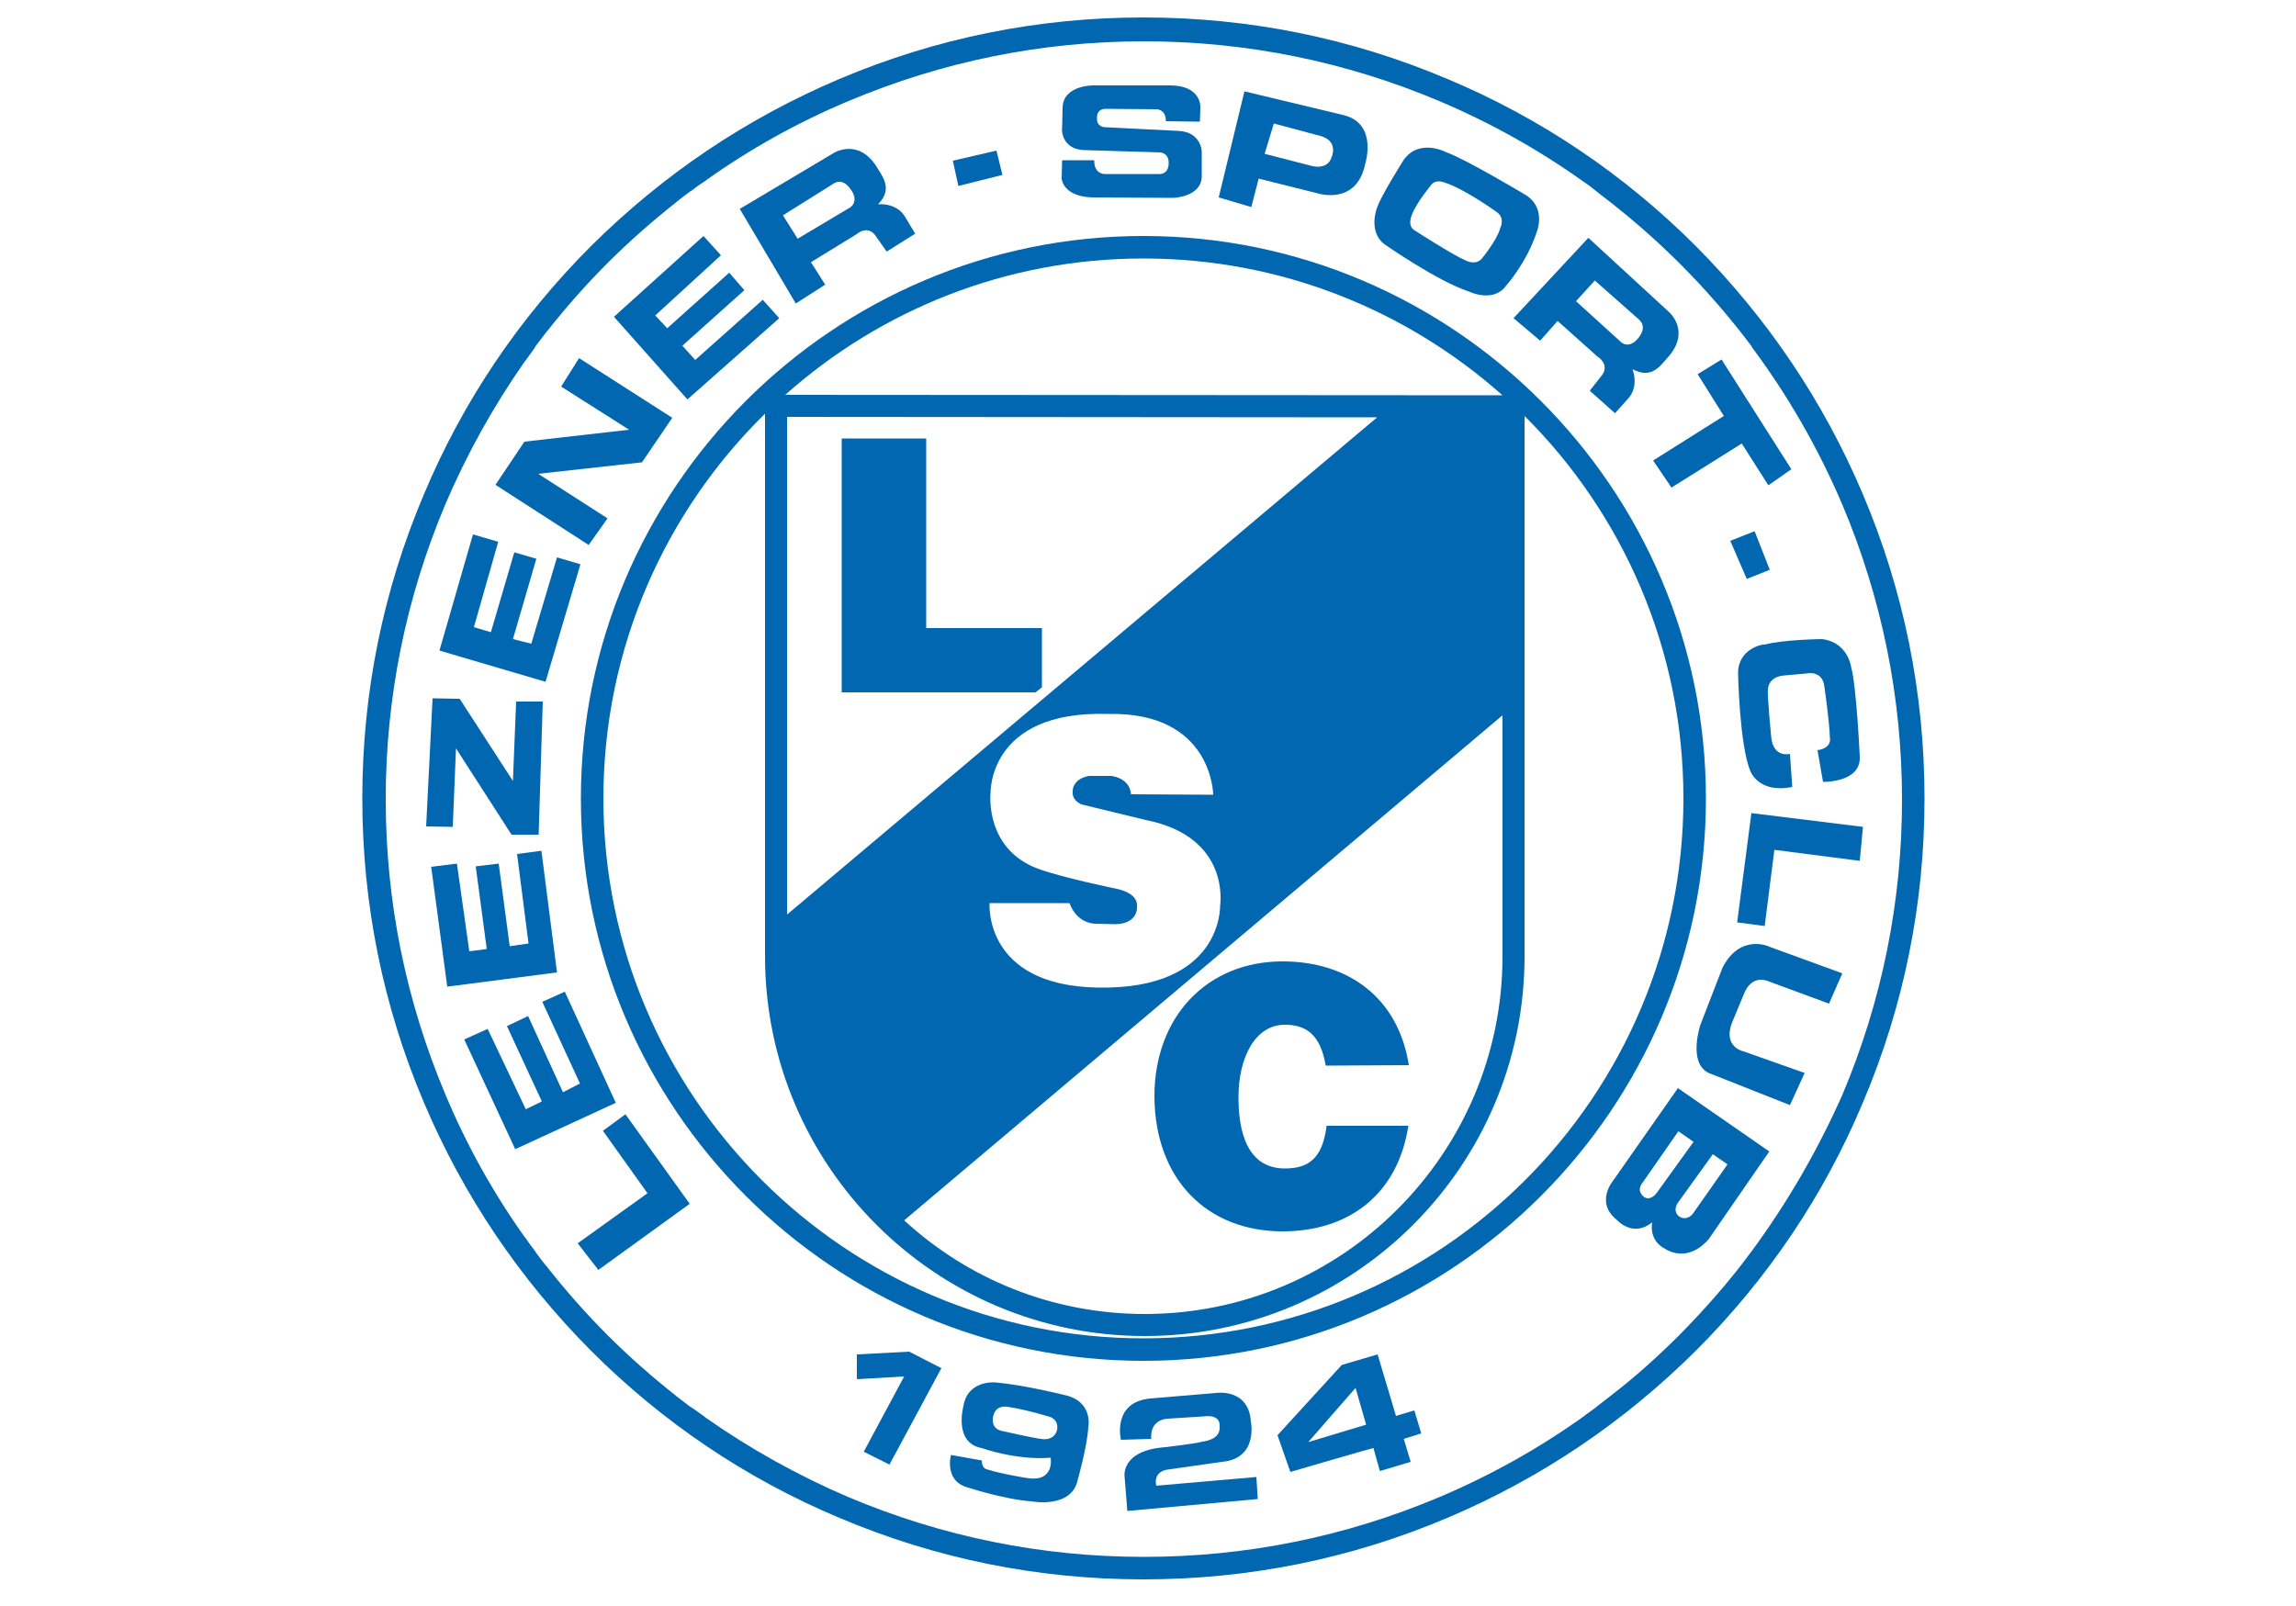 <svg xmlns="http://www.w3.org/2000/svg" xmlns:xlink="http://www.w3.org/1999/xlink" id="a" x="0px" y="0px" viewBox="0 0 500 349.8" style="enable-background:new 0 0 500 349.8;" xml:space="preserve"><style type="text/css">	.st0{fill:#0067B0;}</style><g>	<path class="st0" d="M249,51.4c-67.5,0-122.5,54.9-122.5,122.5c0,67.5,54.9,122.5,122.5,122.5c67.5,0,122.5-54.9,122.5-122.5  C371.5,106.4,316.5,51.4,249,51.4z M249,56.3c30,0,57.4,11.3,78.2,29.8L171,86C191.8,67.5,219.1,56.3,249,56.3z M239.1,215.1  c-25-0.4-23.6-18.4-23.6-18.4h17.4c1.8,4.8,5.9,4.5,5.9,4.5l4.2,0.1c4.9-0.2,4.6-3.7,4.6-3.7c0.4-3.2-4.4-4-4.4-4  s-12.1-2.5-17.2-4.4c-11.5-4.3-10.3-16.2-10.3-16.2s-0.8-18.3,25.6-17.5c22.8-0.5,22.9,17.6,22.9,17.6l-17.9-0.1  c-0.3-3.7-4.4-4-4.4-4l-4.8,0c-3.9,0.8-3.5,3.6-3.5,3.6c-0.1,1.8,1.9,2.6,1.9,2.6l14,3.4c18.7,3.7,16.2,18.7,16.2,18.7  S266.3,215.6,239.1,215.1z M171.4,199.2l0-108.4l128.5,0.1L171.4,199.2z M327.2,155.8v52.5c0,42.9-34.9,77.9-77.9,77.9  c-20.2,0-38.6-7.7-52.4-20.4L327.2,155.8z M249,291.5c-64.9,0-117.6-52.8-117.6-117.6c0-32.8,13.5-62.5,35.2-83.8l0,118.2  c0,45.6,37.1,82.7,82.7,82.7c45.6,0,82.7-37.1,82.7-82.7V90.6c21.4,21.3,34.6,50.8,34.6,83.3C366.6,238.8,313.9,291.5,249,291.5z"></path>	<polygon class="st0" points="226.9,136.8 201.7,136.8 201.7,95.5 183.3,95.5 183.3,150.8 225.5,150.8 226.9,149.7  "></polygon>	<path class="st0" d="M279.3,268.2c14.5,0,25.1-8.1,27.4-23l-17.8,0c-0.9,7.1-3.9,9.3-9.1,9.3c-6.5,0-10.1-5.1-10.1-15.5  c0-8.6,3.6-15.8,10.1-15.8c5,0,7.8,2.5,8.9,8.9l18.1-0.1c-2.3-14.7-13.2-22.6-27.5-22.6c-16.4,0-27.9,12-27.9,29.4  C251.5,256.9,262.9,268.2,279.3,268.2z"></path>	<polygon class="st0" points="131.3,246.3 141,259.9 125.8,270.8 130.3,276.6 150.2,262.2 136.2,242.7  "></polygon>	<polygon class="st0" points="123,216 118.1,218.2 126.3,236 122.6,237.9 115,221.3 110.4,223.5 118,239.9 114.5,241.6 106.2,224.1   101.1,226.4 112.2,250.3 134.1,240.2  "></polygon>	<polygon class="st0" points="117.9,185.3 112.6,186 115.1,205.5 111,206.1 108.6,188.1 103.6,188.7 106,206.7 102.2,207.2   99.5,188.1 93.9,188.8 97.4,214.9 121.3,211.8  "></polygon>	<polygon class="st0" points="126.4,122.9 121.3,121.4 115.7,140.2 111.7,139.2 116.8,121.7 112,120.3 106.9,137.7 103.2,136.6   108.5,118 103,116.4 95.7,141.7 118.8,148.5  "></polygon>	<polygon class="st0" points="99.3,163 111.4,181.8 117.3,181.8 118.2,152.8 112.4,152.8 111.7,170.1 100.1,152.2 94.2,152.1   92.8,180 98.6,180.1  "></polygon>	<polygon class="st0" points="132.3,112.9 117.2,103.2 139.8,100.7 146.4,91 126.1,78 122.2,84.2 137,93.6 114.2,96.2 107.9,105.6   128.2,118.7  "></polygon>	<polygon class="st0" points="169.7,69.3 166.1,65.3 151.4,78.4 148.6,75.3 162.1,63.2 158.8,59.4 145.3,71.5 142.7,68.7 157,55.6   153.2,51.4 133.7,69 149.7,87  "></polygon>	<path class="st0" d="M179.7,62l-3.1-4.9l9.8-6c2.8-2.3,4.3,0.3,4.3,0.3l2.4,3.4l6.2-3.9l-2.1-3.5c-1.9-3.4-6-2.9-6-2.9  c3.5-3.5,0.7-6.4-0.5-8.5c-4-5.9-9.1-2.7-9.1-2.7l-20.5,12.2l12.2,20.6L179.7,62z M181.2,40.2c0.7-0.5,2.3-1.5,4.1,1.1  c1.9,2.7-0.2,3.9-0.2,3.9L173.7,52l-3.2-5.1L181.2,40.2z"></path>	<polygon class="st0" points="218.3,38.1 217,32.8 207.5,35 208.7,40.5  "></polygon>	<path class="st0" d="M236.4,32.7l16.3,0.5c0,0,1.9,0.1,1.8,2.4c0,0,0.1,2.1-1.8,2.3h-12.3c0,0-2.2-0.1-2.1-3h-7l-0.1,4  c0,0,0.2,4.3,7.7,4.1l16.6,0.1c0,0,6.2-0.2,6.2-4.7v-5.4c0,0-0.1-4.4-5.3-4.5l-15.9-0.8c0,0-1.7-0.1-1.6-1.9c0,0-0.3-2,1.8-2.1  l11.1,0.1c0,0,2.1-0.1,2.1,2.6l7.4,0.1l0.1-3.1c0,0,0.3-4.8-6.6-4.8h-16.5c0,0-6.9-0.2-6.9,5l-0.1,4.3  C231.2,27.7,230.9,32.7,236.4,32.7z"></path>	<path class="st0" d="M274.1,38.9l12.8,3.2c0,0,8.5,2.8,10.4-6.4c0,0,2.8-8.7-4.6-10.6l-21.7-5.2l-5.6,23.1l7.1,2.1L274.1,38.9z   M277.4,26.9l10.1,2.7c4.1,1.1,2.5,4.6,2.5,4.6c-1,3.2-4.9,1.8-4.9,1.8l-9.7-2.5L277.4,26.9z"></path>	<path class="st0" d="M301.5,53.2c0,0,11.6,8.1,18.4,10.3c0,0,5.3,2.6,8.1-1.3c0,0,4.5-5,6.7-11.8c0,0,2.2-5.4-2.9-8.2  c0,0-12.9-7.7-17-9.1c0,0-5.7-3-9.1,1.7c0,0-5,7.9-5.8,10.4C299.9,45.1,297.8,50.4,301.5,53.2z M307.5,46.7c1-2.6,4-6.2,4-6.2  c1-1.6,2.9-0.8,2.9-0.8c4.4,1.3,11.7,6.6,11.7,6.6c1.7,1.3,0.6,3.4,0.6,3.4c-0.7,2.6-3.9,6.5-3.9,6.5c-1.4,1.8-3.7,0.5-3.7,0.5  c-2.8-1.2-11-6.5-11-6.5C306.3,49.2,307.5,46.7,307.5,46.7z"></path>	<path class="st0" d="M335.4,74.2l3.8-4.3l8.6,7.7c3,2,1,4.2,1,4.2l-2.6,3.3l5.5,4.9l2.7-3c2.7-2.8,1.1-6.6,1.1-6.6  c4.4,2.4,6.3-1.1,8-2.9c4.6-5.5,0-9.5,0-9.5l-17.6-16.2l-16.3,17.5L335.4,74.2z M347.3,61.1l9.4,8.3c0.6,0.5,2,1.8,0.1,4.2  c-2.1,2.6-3.8,0.9-3.8,0.9l-9.8-8.9L347.3,61.1z"></path>	<polygon class="st0" points="364,106.2 379.3,96.6 385.1,105.7 390.1,102.2 374.9,78.3 369.7,81.5 375.4,90.6 360,100.3  "></polygon>	<polygon class="st0" points="385.4,124.1 382.1,115.7 376.8,117.8 380.4,126.1  "></polygon>	<path class="st0" d="M378.5,146.6c0,0,0.3,15.8,2.7,21.4c0,0,1.8,4.9,9.1,3.4l-0.5-7.2c0,0-3.7,1-4.1-3.8c0,0-0.9-9.4-0.7-10.2  c0,0-0.1-2.9,3.8-3.1l4.5-0.4c0,0,3.6-0.9,4,2.9c0,0,1.1,7.5,1.2,11.2c0,0,0.5,2.1-2.7,2.6l1.2,6.9c0,0,8.2,0.2,8-5.4  c0,0-0.7-15.5-1.9-19.7c0,0-0.7-5.3-6.3-6c0,0-8.6,0.1-12.5,1.2C384.1,140.2,378.5,141.2,378.5,146.6z"></path>	<polygon class="st0" points="378.3,200.9 384.3,201.7 386.4,185.1 405,187.5 405.7,180.1 381.4,177.1  "></polygon>	<path class="st0" d="M375.1,210.8l-4.8,12.4c0,0-2.8,8.3,1.8,10.5l17.7,7l3.2-7l-13.3-4.7c0,0-4.6-0.9-2.5-6.3l2.7-6.5  c0,0,1.5-4.1,5.4-2.4l13,4.8l2.9-6.6l-15.9-5.8C385.2,206.1,378.9,203.3,375.1,210.8z"></path>	<path class="st0" d="M351.4,257c0,0-4.2,4.8,0.7,8.7c0,0,3.5,4,7.7,0.5c0,0-0.9,3.9,2.8,5.8c0,0,4.7,3.4,9.5-2.1l13.2-19.1  l-19.9-13.8L351.4,257z M376.2,253.6l-7.5,10.7c0,0-1.1,1.6-2.8,0.8c0,0-1.8-0.9-0.6-3l7.7-10.7L376.2,253.6z M368.8,248.7l-8,11.1  c0,0-1.3,1.9-2.8,0.9c0,0-1.8-1.3-0.3-3.1l7.8-11.2L368.8,248.7z"></path>	<polygon class="st0" points="186.6,295 186.6,300.4 196.9,299.8 188.1,316.2 193.7,319 205,298 198,294.4  "></polygon>	<path class="st0" d="M231.6,303.8c0,0-8.3-2.1-14.8-2.7c0,0-6.1-0.6-7,5.2c0,0-2.2,8,4,9.1c0,0,7.4,2.7,15,2.1c0,0,1,5.5-5.3,4.4  c0,0-5.2-0.8-8.7-1.9c0,0-1-0.2-1-1.9l-6.7-1.2c0,0-1.6,5.7,3.7,7.1c0,0,8,2.6,13.8,3c0,0,8.8,1.7,10.1-4.7c0,0,2.1-7.4,2.3-11.5  C237,310.9,238.2,305.1,231.6,303.8z M230.1,311.8c-0.9,2.2-3.4,1.6-3.4,1.6c-1.3-0.1-8.4-1.7-8.4-1.7c-2.8-0.5-2-3.3-2-3.3  c0.6-2.5,3-2,3-2c4.3,0.6,9.6,2.3,9.6,2.3C230.9,309.7,230.1,311.8,230.1,311.8z"></path>	<path class="st0" d="M251.8,323.6c-0.7-3.2,2.4-3.5,2.4-3.5l11.9-1.7c8-0.7,6.3-8.8,6.3-8.8c-0.5-7.3-7.6-6.2-7.6-6.2l-14.3,1.2  c-8.4,0.8-6.4,9-6.4,9l6.6-0.2c-0.3-4.4,3.6-4.4,3.6-4.4l7.9-0.5c3.9-0.5,3.4,2.3,3.4,2.3c0.2,2.9-3.8,3.2-3.8,3.2  c-1.1,0.4-8,1.2-8,1.2c-9.8,0.7-8.9,6.4-8.9,6.4l0.6,7.5l28.4-2.6l-0.3-4.8L251.8,323.6z"></path>	<path class="st0" d="M308,307.2l-4,1.2l-4-13.4l-7.8,2.3l-14,15.3l2.8,8c0,0,18.1-5.3,18.1-5.2s1.4,5,1.4,5l6.7-2l-1.5-5l3.8-1.2  L308,307.2z M284.9,314.1l10.3-11.8l2.3,8L284.9,314.1z"></path>	<path class="st0" d="M405.7,107.7c-8.6-20.3-20.8-38.4-36.4-54.1c-15.6-15.6-33.8-27.9-54.1-36.4C294.2,8.3,272,3.8,249,3.8  s-45.2,4.5-66.2,13.4c-20.3,8.6-38.4,20.8-54.1,36.4c-15.6,15.6-27.9,33.8-36.4,54.1c-8.9,21-13.4,43.2-13.4,66.2  c0,23,4.5,45.2,13.4,66.2c8.6,20.3,20.8,38.4,36.4,54.1c15.6,15.6,33.8,27.9,54.1,36.4c21,8.9,43.2,13.4,66.2,13.4  s45.2-4.5,66.2-13.4c20.3-8.6,38.4-20.8,54.1-36.4c15.6-15.6,27.9-33.8,36.4-54.1c8.9-21,13.4-43.2,13.4-66.2  C419.1,151,414.6,128.7,405.7,107.7z M381.4,272.6c-4.7,6.4-10,12.4-15.6,18.1c-4.7,4.7-9.7,9.2-14.9,13.2c0,0,0,0,0,0  c-1,0.8-2.1,1.6-3.1,2.4c0,0-0.1,0.1-0.1,0.1c-1,0.8-2.1,1.5-3.1,2.3c0,0,0,0,0,0c-9.7,6.9-20.1,12.7-31.2,17.4  c-20.4,8.6-42,13-64.3,13c-22.3,0-43.9-4.4-64.3-13c-11-4.7-21.4-10.5-31.1-17.3c0,0-0.1,0-0.1-0.1c-1-0.7-2-1.5-3.1-2.2  c-0.1,0-0.1-0.1-0.2-0.1c-1-0.8-2-1.5-3-2.3c0,0-0.1,0-0.1-0.1c-5.2-4.1-10.2-8.5-14.9-13.2c-4.7-4.7-9.1-9.7-13.2-14.9  c0,0-0.1-0.1-0.1-0.1c-0.8-1-1.6-2-2.3-3c0-0.1-0.1-0.1-0.1-0.2c-0.8-1-1.5-2-2.2-3c0,0,0-0.1-0.1-0.1  c-6.9-9.7-12.7-20.1-17.3-31.1c-8.6-20.4-13-42-13-64.3s4.4-43.9,13-64.3c4.7-11,10.5-21.4,17.3-31.1c0,0,0-0.1,0.1-0.1  c0.7-1,1.5-2,2.2-3.1c0-0.1,0.1-0.1,0.1-0.2c0.8-1,1.5-2,2.3-3c0,0,0-0.1,0.1-0.1c4.1-5.2,8.5-10.2,13.2-14.9  c4.7-4.7,9.7-9.1,14.9-13.2c0,0,0.1,0,0.1-0.1c1-0.8,2-1.6,3-2.3c0.1,0,0.1-0.1,0.2-0.1c1-0.8,2-1.5,3.1-2.2c0,0,0.1,0,0.1-0.1  c9.7-6.9,20.1-12.7,31.1-17.3c20.4-8.6,42-13,64.3-13c22.3,0,43.9,4.4,64.3,13c11.1,4.7,21.5,10.5,31.2,17.4c0,0,0,0,0,0  c1.1,0.7,2.1,1.5,3.1,2.3c0,0,0.1,0.1,0.1,0.1c1,0.8,2.1,1.6,3.1,2.4c0,0,0,0,0,0c5.2,4.1,10.2,8.5,14.9,13.2  c5.7,5.7,10.9,11.7,15.7,18.1c0,0,0,0,0,0.1c7.9,10.6,14.5,22.1,19.7,34.3c8.6,20.4,13,42,13,64.3s-4.4,43.9-13,64.3  C395.9,250.4,389.3,261.9,381.4,272.6C381.4,272.5,381.4,272.6,381.4,272.6z"></path></g></svg>